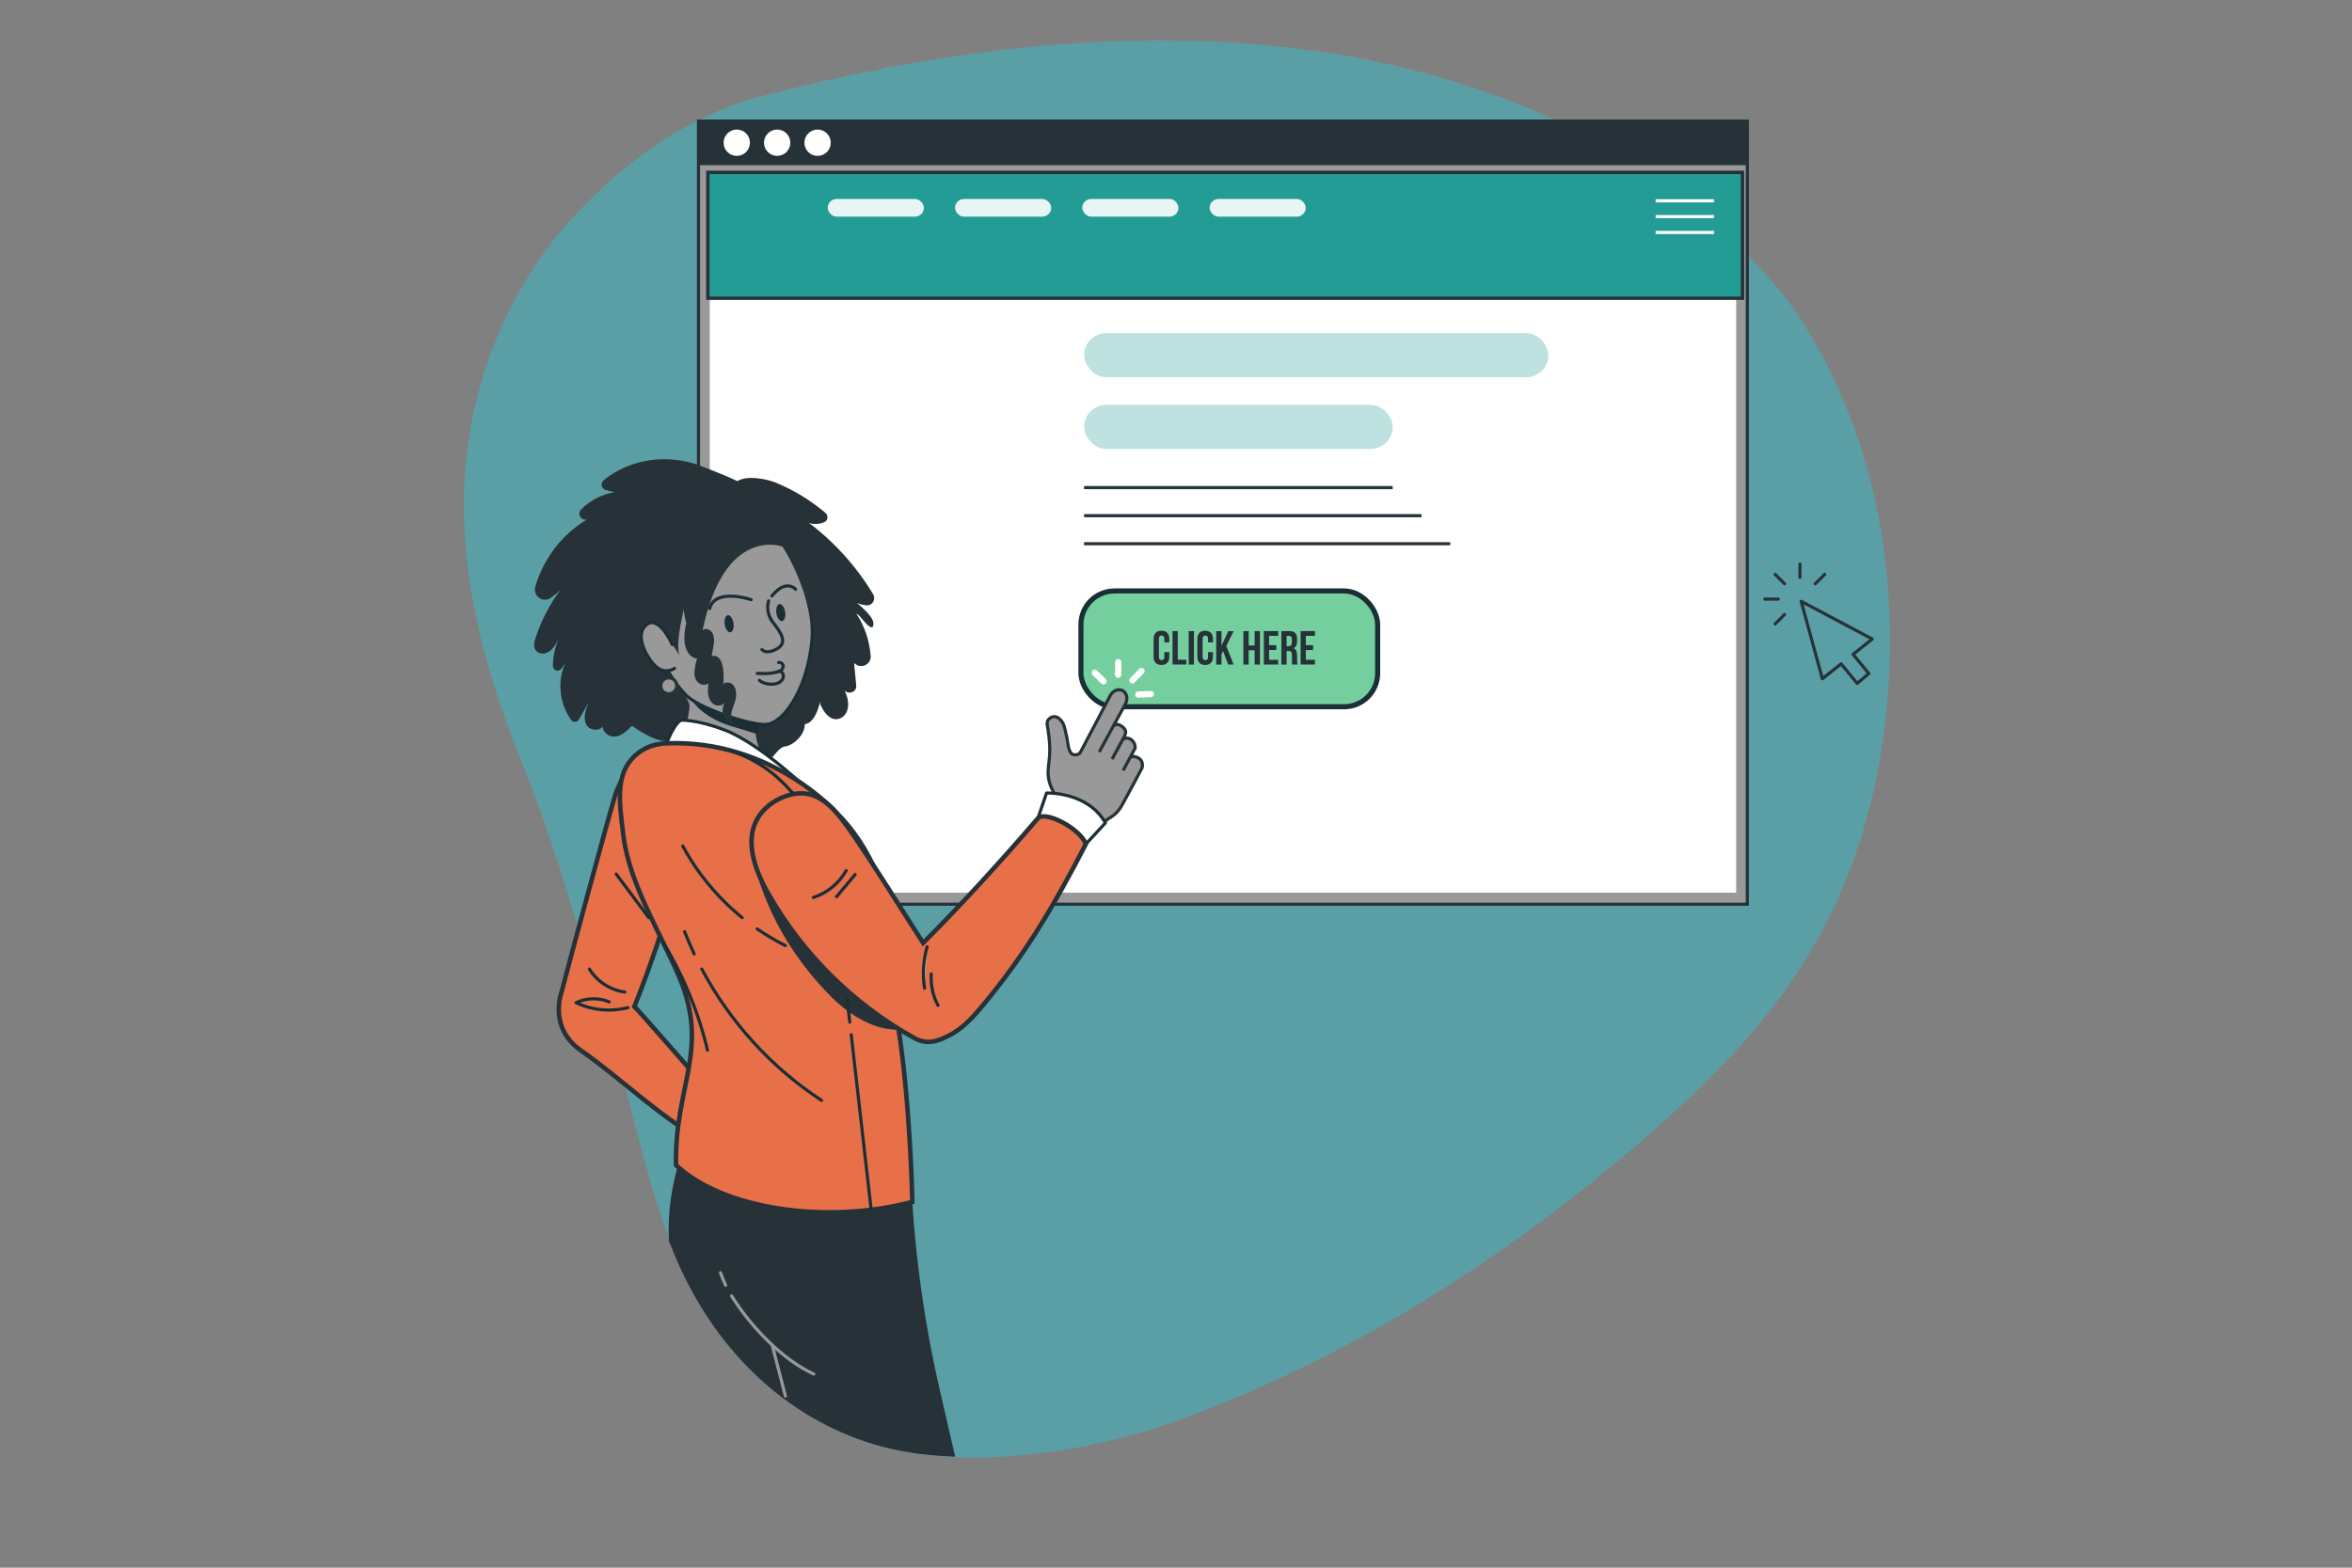 <?xml version="1.0" encoding="UTF-8"?><svg id="Floor" xmlns="http://www.w3.org/2000/svg" xmlns:xlink="http://www.w3.org/1999/xlink" viewBox="0 0 750 500"><rect x="0" y="0" width="750" height="500" fill="#808080" stroke="none"/><defs><style>.cls-1,.cls-2,.cls-3,.cls-4,.cls-5,.cls-6,.cls-7,.cls-8,.cls-9,.cls-10,.cls-11,.cls-12,.cls-13{fill:none;}.cls-14,.cls-15,.cls-16,.cls-2,.cls-3,.cls-4,.cls-10,.cls-17{stroke-linecap:round;stroke-linejoin:round;}.cls-14,.cls-15,.cls-16,.cls-2,.cls-17{stroke:#1a2e35;}.cls-14,.cls-18{fill:#1a2e35;}.cls-15{fill:#92e3a9;}.cls-16,.cls-19{fill:#fff;}.cls-3{stroke:#999;}.cls-4,.cls-11,.cls-20,.cls-12,.cls-21,.cls-22{stroke:#263238;}.cls-5{clip-path:url(#clippath-5);}.cls-6{clip-path:url(#clippath-3);}.cls-7{clip-path:url(#clippath-4);}.cls-8{clip-path:url(#clippath-2);}.cls-9{clip-path:url(#clippath-1);}.cls-23{fill:#e7f5f4;}.cls-24,.cls-22{fill:#e77049;}.cls-25,.cls-20,.cls-26{fill:#999;}.cls-27{fill:#bee2e0;}.cls-28{fill:#263238;}.cls-10{stroke-width:2px;}.cls-10,.cls-26{stroke:#fff;}.cls-17{fill:#74ce9e;stroke-width:1.62px;}.cls-11,.cls-20,.cls-26,.cls-12,.cls-21,.cls-22{stroke-miterlimit:10;}.cls-11,.cls-22{stroke-width:1.44px;}.cls-21{fill:#239c96;stroke-width:1.08px;}.cls-13{clip-path:url(#clippath);}.cls-29{isolation:isolate;opacity:.3;}.cls-30{fill:#4aadb7;opacity:.7;}</style><clipPath id="clippath"><path class="cls-20" d="m217.16,234.79c-.39.97-1.2,2.17-3.69,2.59,4.97,7.12,19.24,13.47,29.44,12.18,5.64-1.01,5.77-2.52,4.2-3.86-3.08-2.65-5.57-8.27-5.66-12.34l-.1-4.19-22.64-11.8s-1.12,11.95-1.17,15.29c0,.73-.13,1.45-.4,2.13Z"/></clipPath><clipPath id="clippath-1"><path class="cls-1" d="m225.07,167.15c-6.84,4.41-12.6,9.06-15.14,23.4-2.54,14.34,3.48,24.16,3.48,24.16,1.44,2.43,3.16,4.69,5.1,6.74,3.89,4.35,20.8,9.93,25.74,9.61,4.95-.32,11.35-8.83,13.78-21.01s.07-15.04-3.38-30.62c-3.46-15.59-11.85-17.1-11.85-17.1,0,0-8.39-1.22-17.73,4.82Z"/></clipPath><clipPath id="clippath-2"><path class="cls-1" d="m215.08,213.17s-3.28,2.44-6.65-1.34c-3.36-3.78-5.86-10.28-1.95-12.81,3.91-2.52,7.87,6.53,7.87,6.53"/></clipPath><clipPath id="clippath-3"><path class="cls-22" d="m231.06,353.58c-2.54,3.31-3.89,6.78-6.43,10.09-11.24-4.84-26.74-19.85-39.31-28.58-10.71-7.44-6.19-18.88-6.19-18.9.44-1.99,16.3-61.05,17.44-63.76,3.04-7.13,7.94-16.52,15.48-14.68,22.24,5.42-9.76,83.26-9.76,83.26,1.31,1.21,19.73,22.42,28.76,32.57Z"/></clipPath><clipPath id="clippath-4"><path class="cls-22" d="m266.92,259.42c10.21,10,18.21,27.73,16.91,41.96-1.77,19.35-.19,7.77,2.73,26.98,3.82,25.16,4.36,54.97,4.36,54.97-26.97,7.16-60.1,2.59-75.35-11.71-.54-25.37,10.91-36.67,1-60.03-5.96-14.04-15.89-29.77-17.76-44.91-1.38-11.13-2.64-19.76,3.59-25.59,2.74-2.56,6.4-3.88,10.15-4.02,33.6-1.3,54.37,22.33,54.37,22.33Z"/></clipPath><clipPath id="clippath-5"><path class="cls-22" d="m346.27,269.18c-10.07,19.43-19.07,34.95-33.1,51.76-2.94,3.53-6.13,6.99-10.19,9.14-4.06,2.15-7.4,3.22-11.42,1-19.52-10.79-35.94-27.11-46.85-46.57-4.08-7.29-7.35-16.53-3.04-23.68,3.39-5.62,11.72-9.47,17.83-7.07,4.72,1.86,7.99,6.14,10.97,10.24,5.73,7.9,21.46,33.05,23.9,36.75,12.5-12.53,25.02-26.3,36.56-39.72,2.26-2.63,13.43,3.16,15.34,8.14Z"/></clipPath></defs><path class="cls-30" d="m242.64,30.73c-21.49,5.63-42.1,19.25-59.71,38.3-17.61,19.05-31.6,47.18-34.44,79.13-2.93,32.9,6.04,65.67,17.57,94.15,11.54,28.48,17.94,53.5,27.46,83.56,8.37,26.45,12.98,55.73,24.26,79.71,15.36,32.65,41.69,51.46,68.35,57.02,26.66,5.55,61.72.3,87.9-9.04,54.54-19.46,106.86-51.92,154.97-94.54,21.78-19.29,43.26-41.47,57.26-72.75,15.82-35.36,20.57-81.06,12.66-121.8-6.48-33.36-21.64-64.21-41.58-82.85-8.51-7.95-93.61-108.77-314.7-50.88Z"/><polygon class="cls-4" points="590.89 208.7 595.93 214.82 592.21 217.96 587.09 211.73 581.12 216.49 574.35 191.78 597.02 203.81 590.89 208.7"/><line class="cls-4" x1="566.06" y1="183.19" x2="569.07" y2="186.2"/><line class="cls-4" x1="562.78" y1="191.09" x2="567.04" y2="191.09"/><line class="cls-4" x1="578.84" y1="186.2" x2="581.86" y2="183.19"/><line class="cls-4" x1="566.06" y1="198.99" x2="569.06" y2="195.99"/><line class="cls-4" x1="573.96" y1="184.18" x2="573.96" y2="179.91"/><rect class="cls-20" x="222.73" y="38.63" width="334.45" height="249.76"/><rect class="cls-19" x="226.32" y="56.6" width="327.31" height="228.11"/><rect class="cls-28" x="222.63" y="38.63" width="334.45" height="14.05"/><circle class="cls-19" cx="234.94" cy="45.52" r="4.2"/><circle class="cls-19" cx="247.82" cy="45.52" r="4.2"/><path class="cls-19" d="m264.91,45.52c0,2.32-1.88,4.2-4.2,4.2s-4.2-1.88-4.2-4.2,1.88-4.2,4.2-4.2,4.2,1.88,4.2,4.2Z"/><rect class="cls-17" x="344.69" y="188.48" width="94.61" height="36.93" rx="10.7" ry="10.7"/><path class="cls-28" d="m372.86,209.4c0,.86-.21,1.53-.64,1.99-.43.46-1.05.69-1.86.69s-1.43-.23-1.86-.69c-.43-.46-.64-1.12-.64-1.99v-5.55c0-.86.21-1.53.64-1.99s1.05-.69,1.86-.69,1.43.23,1.86.69c.43.46.64,1.12.64,1.99v1.04h-1.58v-1.14c0-.7-.29-1.05-.87-1.05s-.87.35-.87,1.05v5.76c0,.69.29,1.04.87,1.04s.87-.35.87-1.04v-1.52h1.58v1.42Z"/><path class="cls-28" d="m375.56,201.29v9.14h2.76v1.52h-4.43v-10.67h1.68Z"/><path class="cls-28" d="m380.73,201.29v10.67h-1.68v-10.67h1.68Z"/><path class="cls-28" d="m386.8,209.4c0,.86-.21,1.53-.64,1.99-.43.46-1.05.69-1.86.69s-1.43-.23-1.86-.69c-.43-.46-.64-1.12-.64-1.99v-5.55c0-.86.21-1.53.64-1.99.43-.46,1.05-.69,1.86-.69s1.43.23,1.86.69.64,1.12.64,1.99v1.04h-1.58v-1.14c0-.7-.29-1.05-.87-1.05s-.87.35-.87,1.05v5.76c0,.69.29,1.04.87,1.04s.87-.35.87-1.04v-1.52h1.58v1.42Z"/><path class="cls-28" d="m389.5,208.68v3.28h-1.68v-10.67h1.68v4.65l2.19-4.65h1.68l-2.33,4.75,2.33,5.91h-1.72l-1.63-4.25-.52.98Z"/><path class="cls-28" d="m396.49,211.96v-10.67h1.68v4.57h1.9v-4.57h1.71v10.67h-1.71v-4.57h-1.9v4.57h-1.68Z"/><path class="cls-28" d="m406.98,205.79v1.52h-2.3v3.12h2.9v1.52h-4.57v-10.67h4.57v1.52h-2.9v2.97h2.3Z"/><path class="cls-28" d="m411.99,211.47c-.02-.15-.03-.43-.03-.82v-1.68c0-.49-.09-.84-.26-1.04-.17-.21-.45-.31-.84-.31h-.58v4.34h-1.68v-10.67h2.53c.86,0,1.49.2,1.89.6.4.4.59,1.02.59,1.85v.84c0,1.1-.37,1.82-1.1,2.16.4.16.68.43.85.82.17.38.26.87.26,1.46v1.65c0,.3,0,.55.03.74s.07.37.15.56h-1.71c-.06-.17-.1-.34-.12-.49Zm-1.71-5.38h.66c.33,0,.59-.09.75-.26.17-.17.25-.46.25-.87v-1.05c0-.39-.07-.67-.21-.84-.14-.17-.35-.26-.65-.26h-.81v3.28Z"/><path class="cls-28" d="m418.71,205.79v1.52h-2.3v3.12h2.9v1.52h-4.57v-10.67h4.57v1.52h-2.9v2.97h2.3Z"/><rect class="cls-27" x="345.69" y="106.24" width="148.06" height="14.08" rx="7.04" ry="7.04"/><rect class="cls-27" x="345.69" y="129.12" width="98.4" height="14.08" rx="7.04" ry="7.04"/><rect class="cls-21" x="225.72" y="54.96" width="329.92" height="40.14" transform="translate(781.36 150.07) rotate(180)"/><line class="cls-20" x1="345.69" y1="155.52" x2="444.09" y2="155.52"/><line class="cls-20" x1="345.69" y1="164.47" x2="453.28" y2="164.47"/><line class="cls-20" x1="345.69" y1="173.42" x2="462.46" y2="173.42"/><line class="cls-26" x1="527.95" y1="64.05" x2="546.55" y2="64.05"/><line class="cls-26" x1="527.95" y1="69.09" x2="546.55" y2="69.09"/><line class="cls-26" x1="527.95" y1="74.14" x2="546.55" y2="74.14"/><rect class="cls-23" x="263.95" y="63.46" width="30.66" height="5.63" rx="2.82" ry="2.82"/><rect class="cls-23" x="304.54" y="63.46" width="30.66" height="5.63" rx="2.82" ry="2.82"/><rect class="cls-23" x="345.12" y="63.46" width="30.66" height="5.63" rx="2.82" ry="2.82"/><rect class="cls-23" x="385.71" y="63.46" width="30.66" height="5.63" rx="2.82" ry="2.82"/><line class="cls-10" x1="364" y1="214.03" x2="361.12" y2="216.97"/><line class="cls-10" x1="356.58" y1="211.2" x2="356.53" y2="215.22"/><line class="cls-10" x1="349.09" y1="214.57" x2="351.88" y2="217.3"/><line class="cls-10" x1="362.97" y1="221.52" x2="366.99" y2="221.37"/><path class="cls-28" d="m263.55,198.68c1.26,9.17.33,18.64-2.69,27.4-.74,2.15-1.99,4.58-4.24,4.89.12,3.11-3.29,6.7-6.38,7.13-1.59.22-2.91,2.3-4.01,3.48-2.08,2.25-5.71,2.88-8.43,1.47-2.72-1.42-4.28-4.75-3.63-7.75.63-2.91,2.17-5.14,4.15-7.37,3.93-4.43,6.47-11.48,8.72-16.96.78.14,1.27-14.48,1.77-20.44,2.01-1.35,10.34-.33,12.39.97,2.04,1.3,2.03,4.79,2.35,7.19Z"/><path class="cls-25" d="m217.16,234.79c-.39.97-1.2,2.17-3.69,2.59,4.97,7.12,19.24,13.47,29.44,12.18,5.64-1.01,5.77-2.52,4.2-3.86-3.08-2.65-5.57-8.27-5.66-12.34l-.1-4.19-22.64-11.8s-1.12,11.95-1.17,15.29c0,.73-.13,1.45-.4,2.13Z"/><g class="cls-13"><path class="cls-29" d="m216.17,232.01c-.19,1.45-.6,3.17-1.97,3.68-.67.25-1.56.21-1.94.81-.44.69.16,1.55.72,2.14,2.87,3.01,5.76,6.03,9.18,8.4,3.42,2.36,7.44,4.04,11.6,4.01-3.24-7.01-.53-16.22,6-20.35,1.58-1,3.63-2.29,3.25-4.12-.28-1.31-1.7-1.99-2.95-2.48-3.41-1.32-6.82-2.64-10.23-3.96-3.17-1.22-6.85-3.39-10.18-3.93-3.06-.5-2.21,3.32-2.38,5.58-.27,3.41-.63,6.82-1.08,10.21Z"/></g><path class="cls-12" d="m217.16,234.79c-.39.97-1.2,2.17-3.69,2.59,4.97,7.12,19.24,13.47,29.44,12.18,5.64-1.01,5.77-2.52,4.2-3.86-3.08-2.65-5.57-8.27-5.66-12.34l-.1-4.19-22.64-11.8s-1.12,11.95-1.17,15.29c0,.73-.13,1.45-.4,2.13Z"/><path class="cls-14" d="m233.21,231.09c2.29.72,8.26,2.52,8.26,2.52,0,0,0,0,0,0l-.11-4.44s0,0,0,0l-22.64-11.8s0,0,0,0h0c1.09,7.14,7.59,11.54,14.48,13.72Z"/><path class="cls-25" d="m225.07,167.15c-6.84,4.41-12.6,9.06-15.14,23.4-2.54,14.34,3.48,24.16,3.48,24.16,1.44,2.43,3.16,4.69,5.1,6.74,3.89,4.35,20.8,9.93,25.74,9.61,4.95-.32,11.35-8.83,13.78-21.01s.07-15.04-3.38-30.62c-3.46-15.59-11.85-17.1-11.85-17.1,0,0-8.39-1.22-17.73,4.82Z"/><g class="cls-9"><path class="cls-29" d="m209.86,190.56c-2.54,14.34,3.48,24.16,3.48,24.16,1.44,2.43,3.16,4.69,5.1,6.74,3.89,4.35,20.85,9.92,25.74,9.61,1.75-.12,3.71-1.3,5.6-3.3-3.45.59-6.99.42-10.37-.49-7.83-2.14-16.53-9.98-18.86-22.54-1.87-10.11-5.39-22.11-6.69-26.43-1.98,3.84-3.33,7.98-4,12.25Z"/></g><path class="cls-2" d="m225.07,167.15c-6.84,4.41-12.6,9.06-15.14,23.4-2.54,14.34,3.48,24.16,3.48,24.16,1.44,2.43,3.16,4.69,5.1,6.74,3.89,4.35,20.8,9.93,25.74,9.61,4.95-.32,11.35-8.83,13.78-21.01s.07-15.04-3.38-30.62c-3.46-15.59-11.85-17.1-11.85-17.1,0,0-8.39-1.22-17.73,4.82Z"/><path class="cls-28" d="m247.49,153.98c5.7,2.36,11.03,5.62,15.74,9.61.97.82.82,2.42-.35,2.93-1.54.67-3.33.79-4.93.25,8.21,6.18,15.2,13.97,20.49,22.78.95,1.59-.26,3.66-2.11,3.52-1.07-.08-2.12-.35-3.1-.79,4.02,3.34,6.2,6.05,4.97,7.77-1.61.31-3.64-3.74-5.13-4.35,2.66,4.02,4.23,8.75,4.57,13.55.19,2.67-3.01,4.19-5.02,2.43l-.26-.22.67,7.17c.24,2.51-3.38,3.2-4.08.78-.02-.08-.04-.16-.06-.24.99,2.21,2,4.55,1.4,7-.39,1.6-1.6,2.96-3.24,3.18-2.62.35-4.44-2.34-5.47-4.72,0,0,1.39-33.08-14.84-54.31-9.11-11.91-13.45-13.41-13.45-13.41.21-6.64,10.92-4.3,14.2-2.95Z"/><path class="cls-28" d="m238.92,155.53c-4.42-2.75-10.44-4.95-15.28-6.86-10.24-4.03-22.64-2.55-31.15,4.52-1.11.92-.71,2.72.69,3.09l2.73.72c-4.01.62-7.78,2.62-10.61,5.52-1.34,1.37,0,3.65,1.86,3.16.02,0,.03,0,.05-.01-7.98,4.69-13.97,12.6-16.52,21.49-.81,2.82,2.33,5.23,4.78,3.62,1.23-.81,2.38-1.77,3.39-2.84-3.52,4.68-6.27,9.95-8.09,15.52-.47,1.43-.85,3.12.36,4.27.84.79,2.11.9,3.18.47,1.93-.77,2.88-2.64,3.75-4.4-1.11,2.72-1.7,5.65-1.76,8.58-.03,1.46,1.82,2.1,2.69.93l1.18-1.6c-2.55,5.73-1.72,12.78,1.91,17.86.64.89,1.97.85,2.51-.1l3.12-5.42c-.94,2.26-1.86,4.88-.75,7.06,1,1.96,4.44,2.22,5.26.47-.22,1.8,1.91,3.54,3.86,3.35,2.19-.21,3.91-1.88,5.45-3.46,11.18,7.96,16.97,6.4,18.3-5.54.35-3.16-2.38-4.18-6.43-11.2,0,0-4.76-9.17-2.24-14.4.93,1.13,1.72,2.38,2.3,3.72l3.43,5.31s-1.08-.75-.4-6.73c.38-3.3,1.57-9.07,3.17-14.27,7.71-25.05,32.43-14.84,32-11.8,0,0-3.11-15.02-12.74-21.01Z"/><path class="cls-2" d="m242.18,216.98c2.02,1.85,7.44,1.85,7.66-1.42,0,0-.35-1.84-1.58-1.37"/><path class="cls-2" d="m241.48,214.77c2.38.12,5.39.16,7.51-.94.52-.27.89-1.16.69-1.72-.2-.55-.82-.92-1.4-.82"/><path class="cls-2" d="m242.96,207.2s1.33,1.72,4.89-.32c3.55-2.04.88-5.5-1.52-8.57-1.42-1.92-1.88-4.38-1.24-6.68"/><path class="cls-18" d="m232.08,196.21c.77-.12,1.58,1.01,1.81,2.51.23,1.5-.21,2.82-.98,2.94-.77.12-1.58-1.01-1.81-2.51-.23-1.52.21-2.82.98-2.94Z"/><path class="cls-18" d="m250.36,195.16c.23,1.5-.21,2.82-.98,2.94-.77.12-1.58-1.01-1.81-2.51-.23-1.5.21-2.82.98-2.94.77-.12,1.58,1.01,1.81,2.51Z"/><path class="cls-2" d="m226.29,194.09c1.76-6.72,13.24-2.83,13.24-2.83"/><path class="cls-2" d="m246.13,190.09c4.59-5.67,7.57-2.14,7.57-2.14"/><path class="cls-25" d="m215.08,213.17s-3.28,2.44-6.65-1.34c-3.36-3.78-5.86-10.28-1.95-12.81,3.91-2.52,7.87,6.53,7.87,6.53l.73,7.62Z"/><g class="cls-8"><path class="cls-29" d="m215.08,213.17s-3.28,2.44-6.65-1.34c-3.36-3.78-5.86-10.28-1.95-12.81,3.91-2.52,7.87,6.53,7.87,6.53"/></g><path class="cls-2" d="m215.08,213.17s-3.28,2.44-6.65-1.34c-3.36-3.78-5.86-10.28-1.95-12.81,3.91-2.52,7.87,6.53,7.87,6.53"/><path class="cls-16" d="m259.51,253.77c-16.42-5.09-35.55-10.85-46.89-16.83,0,0,2.38-6.26,4.59-7.25,0,0,5.4-.19,14.14,3.25,11.61,4.57,27.82,20.15,28.16,20.83Z"/><path class="cls-24" d="m231.06,353.58c-2.54,3.31-3.89,6.78-6.43,10.09-11.24-4.84-26.74-19.85-39.31-28.58-10.71-7.44-6.19-18.88-6.19-18.9.44-1.99,16.3-61.05,17.44-63.76,3.04-7.13,7.94-16.52,15.48-14.68,22.24,5.42-9.76,83.26-9.76,83.26,1.31,1.21,19.73,22.42,28.76,32.57Z"/><g class="cls-6"><path class="cls-29" d="m197.46,251.14c.07,12.19,1.74,24.38,4.96,36.14-1.42-1.72-2.85-3.44-4.27-5.16,1.33,7.55,2.68,15.2,1.95,22.83-.22,2.3-.68,4.72-2.21,6.45-1.53,1.74-4.42,2.46-6.18.97,1.89-.33,2.99,2.35,2.89,4.26-.1,1.92-2.24,3.44-4.08,2.91-.61,1.2,1.07,2.36,2.41,2.31,1.35-.04,2.82-.56,3.96.15.94.58,1.27,1.76,1.55,2.83,3.24,12.4,9.51,24,18.13,33.49-12.97-9.07-26.51-18.57-38.08-29.37-4.21-3.94-8.68-9.05-7.52-14.7,4.59-22.49,16.59-42.4,26.49-63.12Z"/></g><path class="cls-11" d="m231.06,353.58c-2.54,3.31-3.89,6.78-6.43,10.09-11.24-4.84-26.74-19.85-39.31-28.58-10.71-7.44-6.19-18.88-6.19-18.9.44-1.99,16.3-61.05,17.44-63.76,3.04-7.13,7.94-16.52,15.48-14.68,22.24,5.42-9.76,83.26-9.76,83.26,1.31,1.21,19.73,22.42,28.76,32.57Z"/><path class="cls-28" d="m304.6,464.62c-6.57-.24-12.92-.93-18.84-2.17-26.66-5.55-52.99-24.36-68.35-57.01-1.48-3.16-2.85-6.41-4.14-9.74.02-.16.02-.35.01-.58-.4-8.8,1-17.59,3.7-25.98h0l73.24-2.83h0c.46,25.9,3.62,51.68,9.44,76.93l4.93,21.38Z"/><path class="cls-24" d="m266.92,259.42c10.21,10,18.21,27.73,16.91,41.96-1.77,19.35-.19,7.77,2.73,26.98,3.82,25.16,4.36,54.97,4.36,54.97-26.97,7.16-60.1,2.59-75.35-11.71-.54-25.37,10.91-36.67,1-60.03-5.96-14.04-15.89-29.77-17.76-44.91-1.38-11.13-2.64-19.76,3.59-25.59,2.74-2.56,6.4-3.88,10.15-4.02,33.6-1.3,54.37,22.33,54.37,22.33Z"/><g class="cls-7"><path class="cls-29" d="m234.94,265.85c5.13,10.46,7.9,18.13,11.13,29.32-6.66-3.88-13.32-7.76-19.98-11.63,6.54,10.28,15.19,19.22,25.24,26.11-1.67.44-3.52,2.5-3.9,4.18-.38,1.69-.11,3.45.22,5.14,2.24,11.42,7.46,22.24,15.02,31.1-5.82-2.49-10.99-6.36-15.32-10.98-6.92-7.38-13.82-14.77-19.79-22.93-.79-1.08-2.9-2.4-4.21-2.11,3.61,18.66,16.35,35.33,33.41,43.72-3.11,1.73-7.67,2.69-10.78.96-3.11-1.73-5.52-4.45-7.88-7.12-3.68-4.17-7.36-8.34-11.05-12.51,2.49,16.23,13.19,31.9,28.32,38.3,4.45,1.88,8.85,5.19,11.66,9.12-18.17,3.05-36.97-3.52-51.47-14.9-.63-13.03,4.6-25.05,5.05-42.01.26-9.94-7.87-27.75-13.77-38.58-5.14-9.42-8.06-20.78-9.17-31.46-.3-2.92-1.19-9.86,4.72-18.48,1.66-2.42,14.8-11.42,32.53,24.75Z"/></g><path class="cls-11" d="m266.92,259.42c10.21,10,18.21,27.73,16.91,41.96-1.77,19.35-.19,7.77,2.73,26.98,3.82,25.16,4.36,54.97,4.36,54.97-26.97,7.16-60.1,2.59-75.35-11.71-.54-25.37,10.91-36.67,1-60.03-5.96-14.04-15.89-29.77-17.76-44.91-1.38-11.13-2.64-19.76,3.59-25.59,2.74-2.56,6.4-3.88,10.15-4.02,33.6-1.3,54.37,22.33,54.37,22.33Z"/><path class="cls-20" d="m354.45,260.47c-.11.07-.23.15-.34.22-2.07,1.24-3.74,3.06-4.92,5.17h0l-14.38-7.75c.42-1.79,2.06-3.72,1.13-5.46-1.09-2.05-1.82-4.28-1.72-6.6.06-1.24.18-2.49.34-3.76.4-3.34.11-6.7-.45-10.02-.08-.48-.29-1.52-.16-2.04.2-.82,1.02-1.46,1.85-1.63,1.42-.29,2.64,1.06,3.23,2.22.53,1.06.69,2.52,1,3.66.51,1.86.41,4.18,1.49,5.71.59.82,2.48.7,2.96-.19,1.77-3.28,9.56-18.16,9.56-18.16.39-.76,1.03-1.4,1.84-1.67,2.63-.89,4.3,1.91,3,4.33l-8.37,15.34,4.46-8.18s1.04-1.38,2.84.04c1.04.82,1.51,1.67.79,3.02-.84,1.55-3.99,7.4-3.99,7.4l3.45-6.31s1.33-1.01,2.76.18c1.43,1.19,1.12,2.68,1.12,2.68l-3.81,7.08,2.25-4.18s.95-.73,2.61.16c1.66.9,1.3,2.85,1.21,3.14-.07.23-4.48,8.36-6.4,11.9-.8,1.48-1.91,2.79-3.32,3.72Z"/><path class="cls-16" d="m330.94,261.04l2.78-8.11s13.09-.54,18.77,9.54l-8.33,9s.2-7.25-13.22-10.43Z"/><path class="cls-28" d="m240.38,274.12s3.24,22.16,24.53,43.65c11.69,11.8,21.65,10.6,21.65,10.6,0,0-28.53-17.58-46.18-54.25Z"/><path class="cls-24" d="m346.27,269.18c-10.07,19.43-19.07,34.95-33.1,51.76-2.94,3.53-6.13,6.99-10.19,9.14-4.06,2.15-7.4,3.22-11.42,1-19.52-10.79-35.94-27.11-46.85-46.57-4.08-7.29-7.35-16.53-3.04-23.68,3.39-5.62,11.72-9.47,17.83-7.07,4.72,1.86,7.99,6.14,10.97,10.24,5.73,7.9,21.46,33.05,23.9,36.75,12.5-12.53,25.02-26.3,36.56-39.72,2.26-2.63,13.43,3.16,15.34,8.14Z"/><g class="cls-5"><path class="cls-29" d="m305.66,328.4c3.68-2.02,6.45-5.81,7.91-9.74-2.86,1.88-5.94,3.79-9.36,3.85s-7.53-3.11-7.33-6.52c.58.21.5,1.2-.07,1.46s-1.26-.08-1.6-.6c-.34-.52-.42-1.16-.5-1.77-.31-2.65-1.01-5.59-1.32-8.24-1.37,3.74-1.35,2.75-2.71,6.49-.33.9-.68,1.84-1.41,2.47-.72.63-1.95-.29-2.72-.86-3.35-2.49-12.14-14.19-22.46-26.55-9.21-11.03-19.8-30.71-24.46-22.53,0,0-.11,8.27,5.99,20.19,9.85,19.24,32.16,40.72,51.27,46.36,3.41,1,4.64-1.75,8.75-4.01Z"/></g><path class="cls-11" d="m346.27,269.18c-10.07,19.43-19.07,34.95-33.1,51.76-2.94,3.53-6.13,6.99-10.19,9.14-4.06,2.15-7.4,3.22-11.42,1-19.52-10.79-35.94-27.11-46.85-46.57-4.08-7.29-7.35-16.53-3.04-23.68,3.39-5.62,11.72-9.47,17.83-7.07,4.72,1.86,7.99,6.14,10.97,10.24,5.73,7.9,21.46,33.05,23.9,36.75,12.5-12.53,25.02-26.3,36.56-39.72,2.26-2.63,13.43,3.16,15.34,8.14Z"/><path class="cls-28" d="m219.47,184.76c-1.82,5.11-2.01,8.78-.64,14.03-1.87,7.92,1.02,11.02,3.47,11.28-.44,1.15-.75,2.91-.85,4.13-.09,1.22.21,2.53,1.08,3.4s2.38,1.13,3.35.37c-.14,1.19-.23,2.6-.01,3.78.21,1.18.83,2.35,1.87,2.94,1.04.59,2.54.44,3.25-.53-2.33,5.19,3.17,7.42,3.64,6.93-.54.04-1-.53-1.17-1.13-1.07-3.63,1.35-5.12,1.28-8.63-.1-4.77-4.37-3.86-4.16-2.82.16-.55,1.03-10.12-3.5-9.29-.76.14,2.75-7.5-1.66-8.6-.78-.19-1.77.44-1.55,1.21,6.88-34.59,25.66-27.5,25.66-27.5-5.75-6.22-24.02-6.53-30.05,10.41Z"/><circle class="cls-20" cx="213.25" cy="218.73" r="2.55"/><path class="cls-2" d="m232.6,239.29c8.67,3.04,14.02,6.75,20.14,13.6"/><path class="cls-15" d="m295.63,302c-1.21,4.27-1.49,8.8-.81,13.18"/><path class="cls-2" d="m296.96,310.62c-.25,3.46.51,6.99,2.15,10.04"/><path class="cls-2" d="m211.47,300.59c6.46,10.63,11.25,22.26,14.14,34.35"/><path class="cls-2" d="m250.45,301.59c-3.12-1.56-6.12-3.33-8.98-5.31"/><path class="cls-2" d="m217.72,269.82c4.71,8.77,11.21,16.57,18.94,22.86"/><line class="cls-2" x1="271.43" y1="330" x2="277.8" y2="385.84"/><line class="cls-2" x1="270.12" y1="318.56" x2="270.97" y2="326.01"/><path class="cls-2" d="m200.24,321.37c-5.47,1.42-11.43.86-16.54-1.57,3.27-1.56,7.21-1.66,10.55-.26"/><path class="cls-2" d="m187.95,309.06c2.41,3.97,6.69,6.74,11.29,7.33"/><path class="cls-2" d="m196.49,278.77c3.45,4.62,6.9,9.24,10.36,13.87"/><path class="cls-3" d="m233.28,413.31c6.12,9.83,16.16,20.3,26.21,24.94"/><path class="cls-3" d="m229.74,405.92c.49,1.36,1.04,2.69,1.64,4.01"/><line class="cls-3" x1="246.26" y1="429.11" x2="250.45" y2="445.24"/><path class="cls-2" d="m223.78,309.06c8.97,16.85,22.2,31.44,38.18,41.89"/><path class="cls-2" d="m218.3,297.14c.94,2.4,1.96,4.77,3.06,7.1"/><path class="cls-15" d="m266.77,285.99c1.97-2.36,3.95-4.73,5.92-7.09"/><path class="cls-2" d="m259.36,286.24c4.4-1.41,8.22-4.54,10.46-8.58"/></svg>